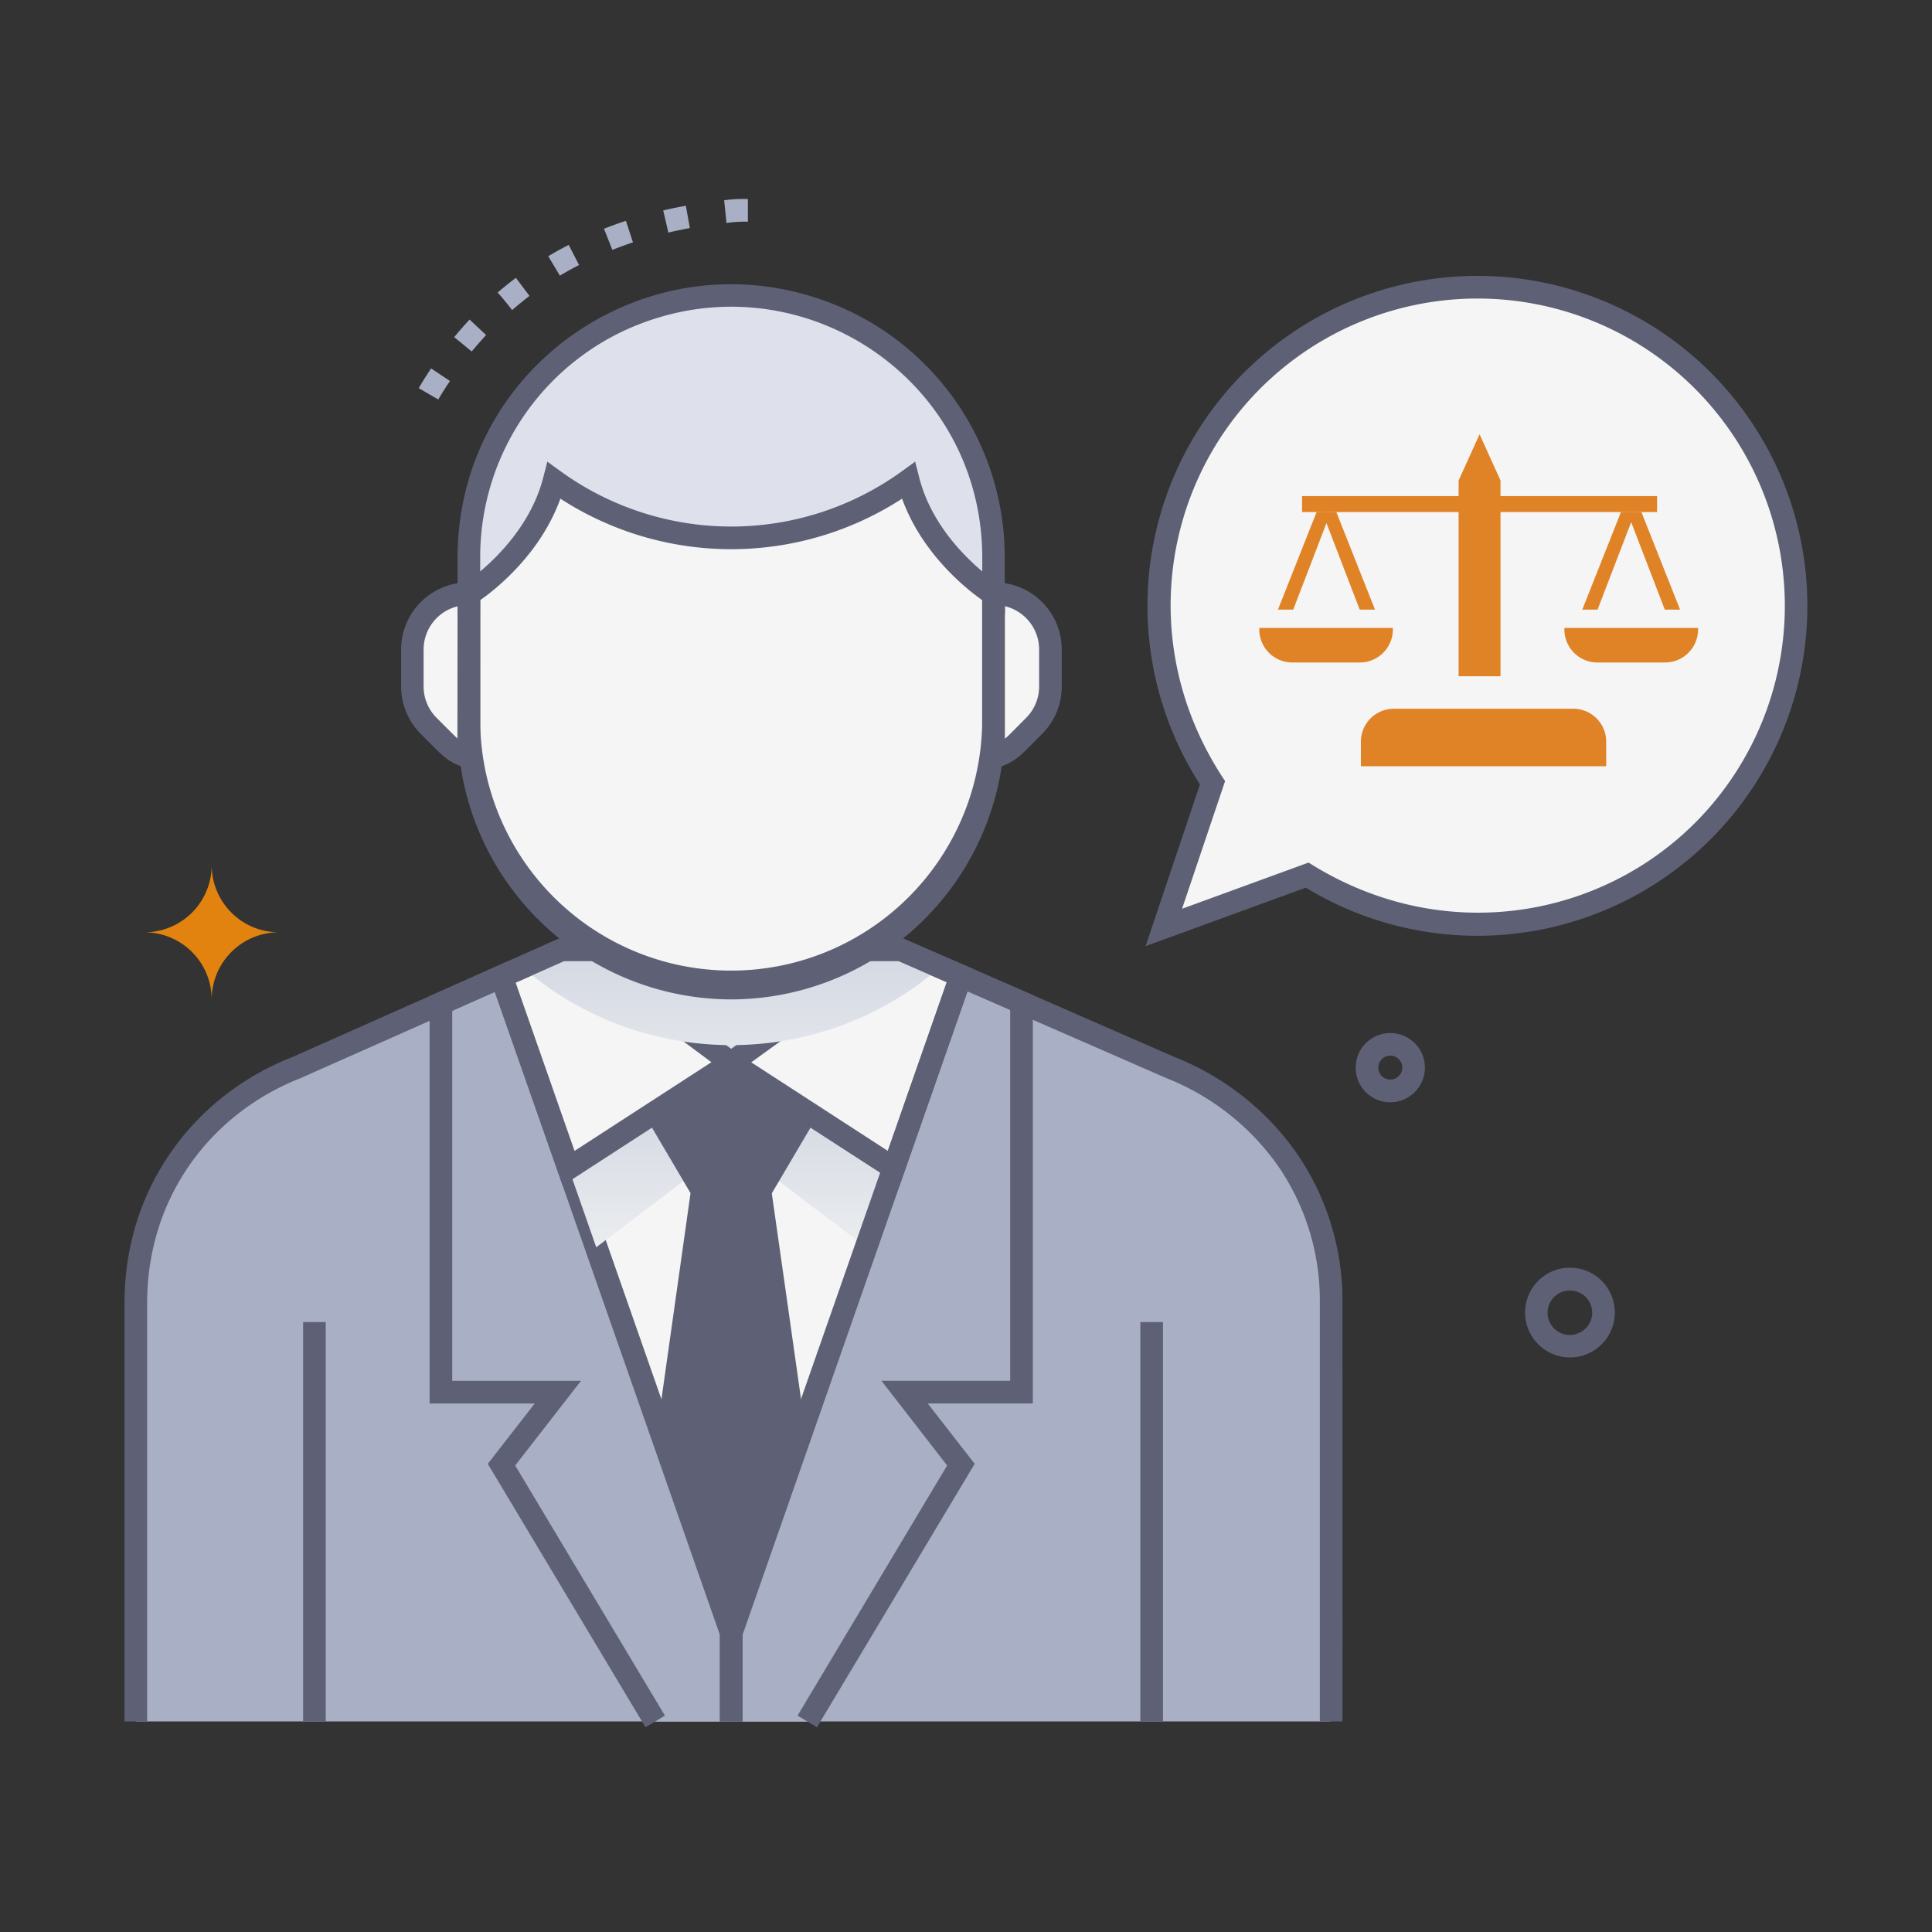 <svg xmlns="http://www.w3.org/2000/svg" xmlns:xlink="http://www.w3.org/1999/xlink" viewBox="0 0 512 512"><rect x="0" y="0" width="512" height="512" fill="#333333" stroke="none"/><defs><style>.cls-1{isolation:isolate;}.cls-2{fill:#5e6175;}.cls-3{fill:#e1830e;}.cls-4{fill:#a9afc4;}.cls-5{fill:#f5f5f5;}.cls-6{fill:#dee1ec;}.cls-7,.cls-8{mix-blend-mode:multiply;}.cls-7{fill:url(#linear-gradient);}.cls-8{fill:url(#linear-gradient-2);}.cls-9{fill:#e08326;}</style><linearGradient id="linear-gradient" x1="193.79" y1="276.46" x2="193.79" y2="336.29" gradientUnits="userSpaceOnUse"><stop offset="0" stop-color="#cacfdd"/><stop offset="1" stop-color="#eef0f1"/></linearGradient><linearGradient id="linear-gradient-2" x1="193.82" y1="234.3" x2="193.82" y2="300.08" xlink:href="#linear-gradient"/></defs><title>Lawyer</title><g class="cls-1"><g id="Lawyer"><path class="cls-2" d="M416.09,359.73a11.89,11.89,0,1,1,6.8-2.16A11.78,11.78,0,0,1,416.09,359.73ZM416,342a5.89,5.89,0,1,0,3.4,10.71A5.87,5.87,0,0,0,416,342Z"/><path class="cls-2" d="M359.41,281.35a9.17,9.17,0,1,1,14.3,9.09A9.16,9.16,0,0,1,359.41,281.35Zm9-1.59a3.17,3.17,0,1,0,1.84,5.77A3.16,3.16,0,0,0,368.43,279.76Z"/><path class="cls-3" d="M38.27,247.07A17.82,17.82,0,0,1,56.1,264.89a17.81,17.81,0,0,1,17.82-17.82A17.82,17.82,0,0,1,56.1,229.25,17.82,17.82,0,0,1,38.27,247.07Z"/><path class="cls-4" d="M352.76,345.3V456.2H213.93l40.74-68-14.94-19.23h31V265.68l37.68,16.46C335.15,292.42,352.76,315.8,352.76,345.3Z"/><path class="cls-4" d="M147.84,368.93h-31v-103c17.36-7.72-20.81,9.25-38.28,17C53.62,292.68,36,316.08,36,345.3V456.2H173.63L132.9,388.15Z"/><path class="cls-5" d="M254.65,258.67c29.56,12.89,14.28,6.23-15.94-7H148.85l-15.95,7.09,60.88,174Z"/><path class="cls-6" d="M132.9,258.78q-23.27,10.35,0,0Z"/><rect class="cls-6" x="173.64" y="456.2" width="20.15" transform="translate(-208.53 159.53) rotate(-30.96)"/><path class="cls-6" d="M193.78,432.76l-60.88-174-16.05,7.13v103h31L132.9,388.15l40.73,68.05h20.15Z"/><rect class="cls-6" x="193.78" y="456.2" width="20.15"/><polygon class="cls-6" points="270.71 265.68 270.67 265.66 270.71 265.68 270.71 265.68"/><path class="cls-6" d="M239.73,368.93h31V265.68l-16.07-7L193.78,432.76V456.2h20.15l40.74-68.05Z"/><rect class="cls-2" x="80.33" y="350.36" width="6" height="105.84"/><rect class="cls-2" x="302.2" y="350.36" width="6" height="105.84"/><polyline class="cls-4" points="173.64 456.2 132.9 388.15 147.84 368.93 116.85 368.93 116.85 265.92 132.9 258.78 193.78 432.76 193.78 456.2"/><polyline class="cls-4" points="213.93 456.2 254.67 388.15 239.73 368.93 270.71 368.93 270.71 265.68 254.65 258.67 193.78 432.76 193.78 456.2"/><polygon class="cls-2" points="171.06 457.74 129.27 387.93 141.71 371.94 113.85 371.94 113.85 263.97 134.66 254.71 196.78 432.25 196.78 456.2 190.78 456.2 190.78 433.27 131.14 262.84 119.85 267.87 119.85 365.94 153.97 365.94 136.53 388.37 176.21 454.66 171.06 457.74"/><polygon class="cls-6" points="153.53 251.7 193.78 281.67 235.23 251.7 153.53 251.7"/><polygon class="cls-5" points="148.86 251.7 153.53 251.7 193.78 281.67 150.69 309.59 132.9 258.78 148.86 251.7"/><polygon class="cls-5" points="238.71 251.7 235.23 251.7 193.78 281.67 236.86 309.55 254.65 258.67 238.71 251.7"/><polygon class="cls-7" points="193.78 281.67 150.69 309.59 158.01 330.54 193.78 303.4 229.52 330.54 236.88 309.59 193.78 281.67"/><path class="cls-2" d="M216.51,457.74l-5.15-3.08L251,388.37,233.6,365.93h34.11V267.64l-11.3-4.93L196.78,433.27V456.2h-6V432.25c.3-.84,61.83-176.85,62.1-177.62l20.83,9.08V371.93H245.86l12.44,16Z"/><path class="cls-2" d="M149.12,314.18l-20-57,19.07-8.46h6.3L199,281.84ZM136.65,260.4,152.26,305l36.27-23.5-36-26.8h-3Z"/><path class="cls-2" d="M238.43,314.14l-50-32.33,45.79-33.11h5.08L258.4,257Zm-39.34-32.61L235.29,305,250.9,260.3l-12.82-5.6H236.2Z"/><path class="cls-8" d="M249.18,256.27a84.47,84.47,0,0,1-110.73.05l10.41-4.62h89.85Z"/><path class="cls-2" d="M204.57,316.19l11.75-19.95-22.54-14.57-22.53,14.57L183,316.19l-8.62,61.1,19.41,55.47,19.41-55.5C204.25,313.91,204.47,316.19,204.57,316.19Z"/><path class="cls-2" d="M355.77,456.2h-6V345.3A62.85,62.85,0,0,0,338.71,309a65.74,65.74,0,0,0-29.61-23.29l-71-31H149.49l-69.82,31C56,295,39,317.13,39,345.3V456.2H33V345.3c0-30.89,18.83-55.12,44.41-65.14l70.8-31.46h91.12l72,31.45a71.75,71.75,0,0,1,32.28,25.42,68.75,68.75,0,0,1,12.15,39.73Z"/><path class="cls-5" d="M193.79,261.85a69.52,69.52,0,0,1-69.52-69.52V157.45a69.52,69.52,0,0,1,139,0v34.88A69.53,69.53,0,0,1,193.79,261.85Z"/><path class="cls-2" d="M193.79,264.85a72.61,72.61,0,0,1-72.52-72.52V157.45a72.52,72.52,0,0,1,145,0v34.88A72.61,72.61,0,0,1,193.79,264.85Zm0-173.92a66.59,66.59,0,0,0-66.52,66.52v34.88a66.52,66.52,0,0,0,133,0V157.45A66.59,66.59,0,0,0,193.79,90.93Z"/><path class="cls-5" d="M278.38,172.13v9.79a14.74,14.74,0,0,1-4.33,10.44l-4.71,4.72a14.65,14.65,0,0,1-6.17,3.68c.2-3.1.14-1.41.14-43.42A14.77,14.77,0,0,1,278.38,172.13Z"/><path class="cls-5" d="M124.4,200.73a14.76,14.76,0,0,1-6.06-3.65l-4.71-4.72a14.74,14.74,0,0,1-4.33-10.44v-9.79a14.77,14.77,0,0,1,15-14.79C124.26,199.69,124.21,197.67,124.4,200.73Z"/><path class="cls-2" d="M259.9,204.87c.58-9.08.41-1,.41-50.53h3.29a17.81,17.81,0,0,1,17.78,17.79v9.79a17.83,17.83,0,0,1-5.21,12.57C268.6,202.07,269.22,202.09,259.9,204.87Zm6.41-44.22v35.12c.77-.62,1-.87,5.62-5.53a11.77,11.77,0,0,0,3.45-8.32v-9.79A11.82,11.82,0,0,0,266.31,160.65Z"/><path class="cls-2" d="M127.68,204.86c-9.34-2.84-8.59-2.78-16.18-10.38a17.82,17.82,0,0,1-5.2-12.56v-9.79a17.81,17.81,0,0,1,17.78-17.79h3.18C127.26,204.31,127.13,196.35,127.68,204.86Zm-6.42-44.18a11.8,11.8,0,0,0-9,11.45v9.79a11.76,11.76,0,0,0,3.44,8.31c5.32,5.33,5,5,5.52,5.46Z"/><path class="cls-6" d="M173.16,81.43a69.53,69.53,0,0,0-48.9,66.39v9.63s17.66-11,22.6-30.09a80.21,80.21,0,0,0,93.86,0c4.94,19.1,22.59,30.09,22.59,30.09v-9.63C263.31,100.63,217.51,67.66,173.16,81.43Z"/><path class="cls-2" d="M266.31,162.85,261.72,160c-.71-.44-16.32-10.32-22.66-27.85a83.23,83.23,0,0,1-90.55,0c-6.33,17.53-21.95,27.41-22.66,27.85l-4.59,2.86v-15c0-49.88,48.27-83.47,94-69.25a72.19,72.19,0,0,1,51,69.25Zm-23.79-40.51,1.1,4.27c3,11.76,11.4,20.36,16.69,24.82v-3.61c0-45.65-44.19-76.59-86.26-63.52h0a66.22,66.22,0,0,0-46.79,63.52v3.61c5.29-4.46,13.65-13.05,16.69-24.82l1.1-4.27,3.57,2.59a77.13,77.13,0,0,0,90.33,0Z"/><path class="cls-5" d="M321.34,207.44l-12.92,38.35,38-13.87a84.42,84.42,0,1,0-25.1-24.48Z"/><path class="cls-2" d="M303.59,250.74,318,207.87a87.44,87.44,0,1,1,28.06,27.37Zm43.2-22.15c35.34,22.39,77.5,15,103.07-11.18A81.43,81.43,0,0,0,333.27,103.69C307.8,129.8,301.32,172.13,324.66,207l-11.4,33.83Z"/><path class="cls-9" d="M360.65,203.06v-6.5a8.74,8.74,0,0,1,8.74-8.74h47.54a8.73,8.73,0,0,1,8.73,8.74v6.5Z"/><polygon class="cls-9" points="397.65 127.33 397.65 179.22 386.55 179.22 386.55 127.33 392.1 115.09 397.65 127.33"/><rect class="cls-9" x="345.06" y="131.47" width="47.04" height="4.23"/><rect class="cls-9" x="392.1" y="131.47" width="47.04" height="4.23"/><polygon class="cls-9" points="354.14 135.7 364.39 161.56 360.34 161.56 350.4 135.7 354.14 135.7"/><path class="cls-9" d="M333.74,166.4h35.38a8.77,8.77,0,0,1-8.75,9.17H342.49A8.75,8.75,0,0,1,333.74,166.4Z"/><polygon class="cls-9" points="429.57 135.7 419.32 161.56 423.37 161.56 433.31 135.7 429.57 135.7"/><polygon class="cls-9" points="434.99 135.7 445.24 161.56 441.19 161.56 431.25 135.7 434.99 135.7"/><polygon class="cls-9" points="348.91 135.7 338.67 161.56 342.72 161.56 352.65 135.7 348.91 135.7"/><path class="cls-9" d="M414.59,166.4H450a8.77,8.77,0,0,1-8.75,9.17H423.34A8.75,8.75,0,0,1,414.59,166.4Z"/><path class="cls-4" d="M116.15,105.87l-5.18-3c1-1.78,2.15-3.54,3.28-5.24l5,3.34C118.17,102.54,117.13,104.2,116.15,105.87ZM125,93.15l-4.63-3.81c1.31-1.6,2.68-3.16,4.08-4.65l4.38,4.1C127.54,90.19,126.25,91.66,125,93.15Zm10.7-11c-3.81-4.9-3.92-4.54-3.8-4.64h0c1.55-1.34,3.17-2.64,4.82-3.88l3.6,4.79C137.77,80.38,136.06,81.89,135.72,82.17Zm12.66-9.12L145.3,67.9c1.75-1.05,3.57-2.06,5.41-3l2.75,5.33C151.73,71.12,150,72.07,148.38,73.05Zm13.91-6.83-2.21-5.58c1.91-.75,3.86-1.46,5.81-2.1l1.87,5.7C165.93,64.84,164.08,65.51,162.29,66.22Zm14.84-4.59-1.35-5.85c2-.46,4-.87,6-1.24l1.06,5.91C180.93,60.8,179,61.19,177.13,61.63Zm15.41-2.54-.61-6a37.73,37.73,0,0,1,6.29-.32v6A34.53,34.53,0,0,0,192.54,59.09Z"/></g></g></svg>